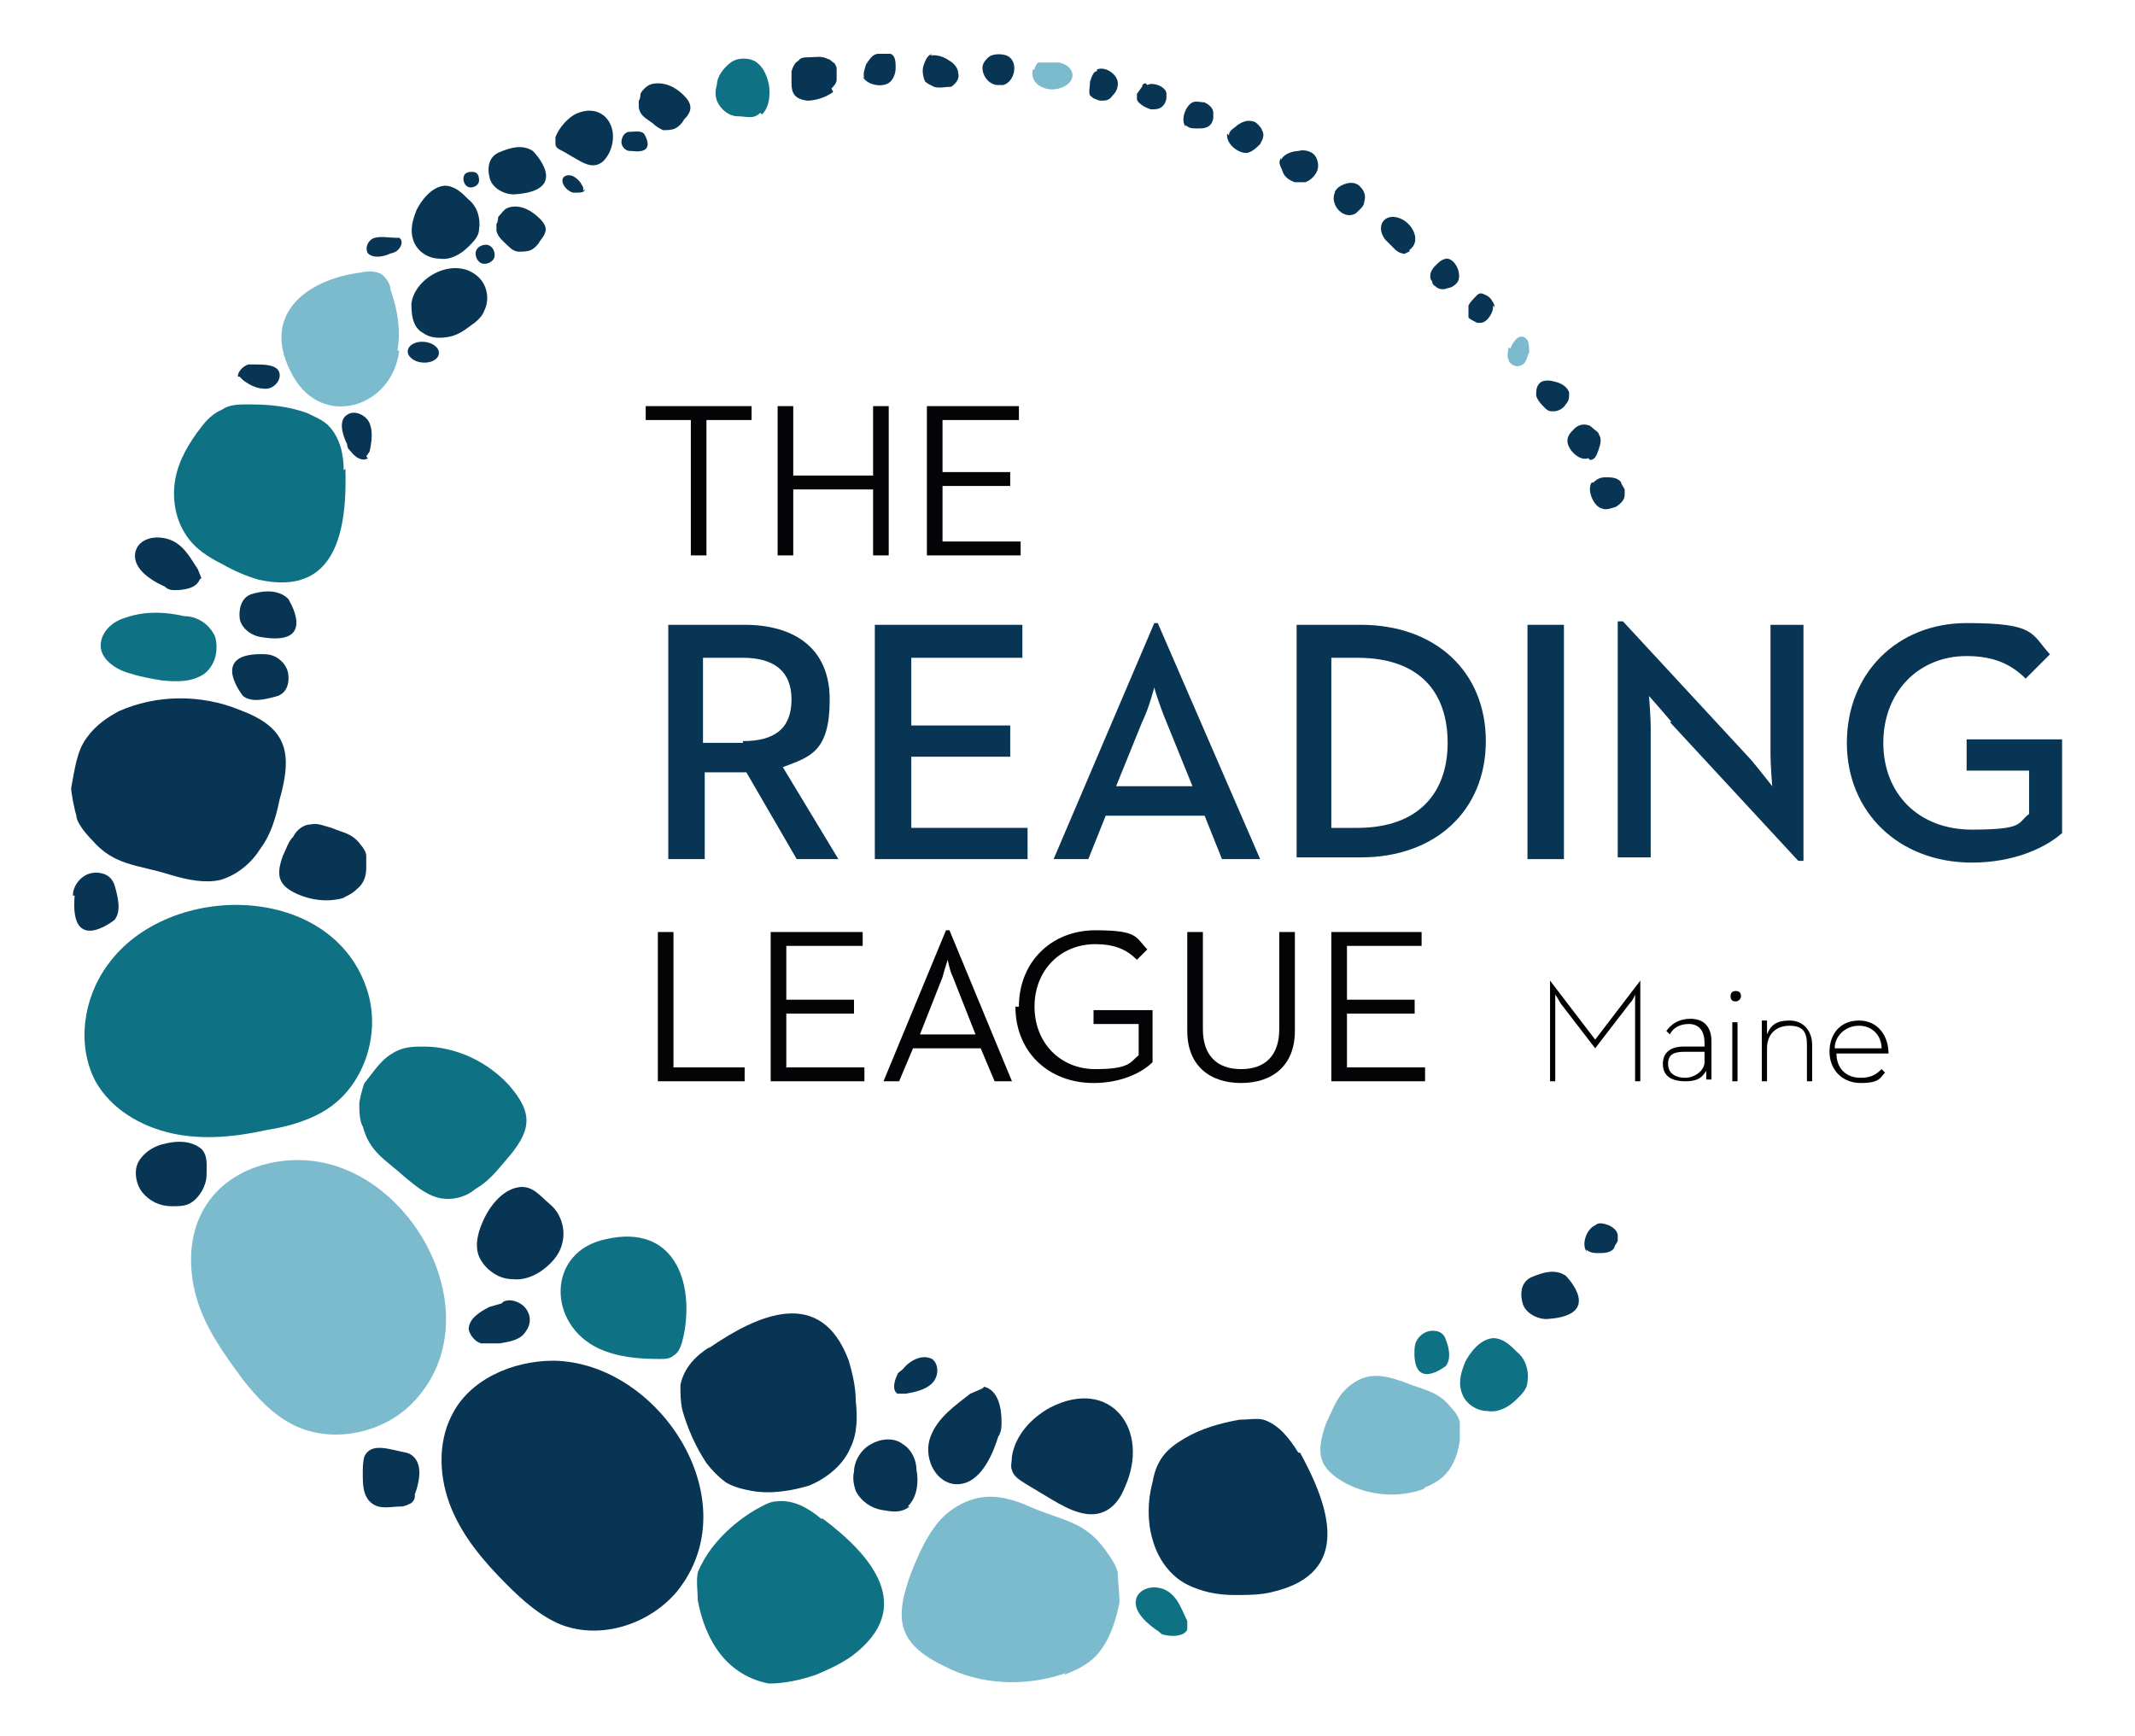 <?xml version="1.0" encoding="UTF-8"?>
<svg id="Layer_1" xmlns="http://www.w3.org/2000/svg" version="1.1" xmlns:xlink="http://www.w3.org/1999/xlink" width="123px" height="100px" viewBox="0 0 123 100">
  <!-- Generator: Adobe Illustrator 29.2.1, SVG Export Plug-In . SVG Version: 2.1.0 Build 116)  -->
  <defs>
    <style>
      .st0 {
        fill: #7cbbcd;
      }

      .st1 {
        fill: #0f7184;
      }

      .st2 {
        fill: #040407;
      }

      .st3 {
        fill: #083553;
      }
    </style>
  </defs>
  <polygon class="st2" points="39.8 24.2 37.2 24.2 37.2 23.4 43.3 23.4 43.3 24.2 40.7 24.2 40.7 32 39.8 32 39.8 24.2"/>
  <polygon class="st2" points="44.8 23.4 45.7 23.4 45.7 27.4 50.3 27.4 50.3 23.4 51.2 23.4 51.2 32 50.3 32 50.3 28.2 45.7 28.2 45.7 32 44.8 32 44.8 23.4"/>
  <polygon class="st2" points="53.4 23.4 58.7 23.4 58.7 24.2 54.3 24.2 54.3 27.2 58.2 27.2 58.2 28 54.3 28 54.3 31.2 58.8 31.2 58.8 32 53.4 32 53.4 23.4"/>
  <path class="st3" d="M38.4,36h4.5c2.8,0,4.9,1.3,4.9,4.3s-1.1,3.3-2.7,3.9l3.2,5.3h-2.4l-2.9-5h-2.4v5h-2.1v-13.5ZM42.8,42.7c1.8,0,2.8-.7,2.8-2.4s-1.1-2.4-2.8-2.4h-2.3v4.9h2.3Z"/>
  <polygon class="st3" points="50.4 36 58.9 36 58.9 37.9 52.5 37.9 52.5 41.8 58.2 41.8 58.2 43.6 52.5 43.6 52.5 47.7 59.2 47.7 59.2 49.5 50.4 49.5 50.4 36"/>
  <path class="st3" d="M66.5,35.9h.2l5.9,13.6h-2.2l-1-2.5h-5.7l-1,2.5h-2l5.8-13.6ZM68.7,45.3l-1.5-3.7c-.3-.7-.7-1.9-.7-2,0,0-.3,1.2-.7,2l-1.5,3.7h4.3Z"/>
  <path class="st3" d="M74.7,36h3.7c4.3,0,7.2,2.7,7.2,6.7s-2.9,6.7-7.2,6.7h-3.7v-13.5ZM78.2,47.7c3.5,0,5.2-2,5.2-4.9s-1.6-4.9-5.2-4.9h-1.5v9.8h1.5Z"/>
  <rect class="st3" x="88" y="36" width="2.1" height="13.5"/>
  <path class="st3" d="M96.3,41.6c-.5-.6-1.3-1.5-1.3-1.5,0,0,.1,1.1.1,1.9v7.4h-1.9v-13.6h.3l7.4,8c.5.6,1.2,1.5,1.2,1.5,0,0-.1-1.2-.1-1.9v-7.4h1.9v13.6h-.3l-7.4-8Z"/>
  <path class="st3" d="M106.4,42.8c0-4,2.9-6.9,6.9-6.9s3.7.6,4.8,1.8l-1.4,1.4c-.8-.8-1.8-1.3-3.4-1.3-2.8,0-4.8,2.1-4.8,5s2,5,5.1,5,2.6-.4,3.3-.9v-2.5h-3.6v-1.8h5.5v5.4c-.9.8-2.7,1.7-5.2,1.7-4.2,0-7.2-2.9-7.2-6.9Z"/>
  <polygon class="st2" points="37.9 53.7 38.8 53.7 38.8 61.5 42.9 61.5 42.9 62.3 37.9 62.3 37.9 53.7"/>
  <polygon class="st2" points="44.4 53.7 49.7 53.7 49.7 54.5 45.3 54.5 45.3 57.6 49.2 57.6 49.2 58.4 45.3 58.4 45.3 61.5 49.8 61.5 49.8 62.3 44.4 62.3 44.4 53.7"/>
  <path class="st2" d="M54.5,53.6h.2l3.6,8.7h-1l-.8-1.9h-3.9l-.8,1.9h-.9l3.6-8.7ZM56.2,59.6l-1.3-3.3c-.2-.4-.3-1-.3-1,0,0-.2.6-.3,1l-1.3,3.3h3.3Z"/>
  <path class="st2" d="M58.7,58c0-2.6,1.9-4.4,4.4-4.4s2.3.4,3,1.1l-.6.6c-.6-.6-1.3-.9-2.4-.9-2,0-3.5,1.5-3.5,3.6s1.5,3.6,3.5,3.6,2-.4,2.5-.8v-1.8h-2.6v-.8h3.4v3c-.6.6-1.8,1.2-3.4,1.2-2.6,0-4.5-1.8-4.5-4.4Z"/>
  <path class="st2" d="M68.4,59.4v-5.7h.9v5.6c0,1.5.8,2.3,2.2,2.3s2.2-.8,2.2-2.3v-5.6h.9v5.7c0,2-1.3,3-3.1,3s-3.1-1-3.1-3Z"/>
  <polygon class="st2" points="76.7 53.7 81.9 53.7 81.9 54.5 77.6 54.5 77.6 57.6 81.5 57.6 81.5 58.4 77.6 58.4 77.6 61.5 82.1 61.5 82.1 62.3 76.7 62.3 76.7 53.7"/>
  <path class="st0" d="M18.1,66.9c-2.3-.3-4.9.5-6.2,2.5-1,1.5-1.1,3.5-.6,5.3.5,1.8,1.6,3.3,2.7,4.8.8,1,1.7,2,2.9,2.6,2.2,1.1,5.1.5,6.8-1.2,4.7-4.7.4-13.2-5.6-14Z"/>
  <path class="st0" d="M22.9,20.2c.2-1.2,0-2.4-.4-3.5,0-.3-.2-.6-.4-.8-.3-.3-.9-.3-1.3-.2-3.2.4-5.9,2.5-3.9,6,1.7,3,5.7,1.8,6.1-1.5Z"/>
  <path class="st0" d="M61.3,96.5c.8-.3,1.6-.7,2.1-1.4.6-.8.9-1.8,1.1-2.8,0-.3-.1-1.3-.1-1.6,0-.4-.5-1.1-.8-1.5-1.2-1.6-2.5-1.6-4.3-2.4-.9-.4-1.9-.7-2.9-.5-1,.2-1.9.8-2.5,1.6-.6.8-1,1.7-1.4,2.7-1,2.7-.8,4.1,1.9,5.4,2.1,1.1,4.7,1.2,7,.4Z"/>
  <path class="st0" d="M82.1,85.7c.5-.2,1-.5,1.3-.9.4-.5.6-1.1.7-1.8,0-.2,0-.8,0-1,0-.3-.3-.7-.5-.9-.8-1-1.6-1-2.8-1.5-.6-.2-1.2-.4-1.9-.3-.6.1-1.2.5-1.6,1-.4.5-.6,1.1-.9,1.7-.6,1.7-.5,2.6,1.2,3.5,1.4.7,3,.8,4.4.3Z"/>
  <path class="st0" d="M59.6,4c0-.1.1-.3.2-.4.1,0,.3,0,.4,0,.3,0,.5,0,.8,0,1,.2,1.1,1.2,0,1.5-.7.2-1.7-.2-1.5-1.1Z"/>
  <path class="st0" d="M86.9,20c0,.2-.1.5,0,.7,0,.2.3.4.5.4.2,0,.4-.1.5-.3.1-.2.1-.3.2-.5,0-.2,0-.5-.1-.7-.4-.5-.8,0-1,.5Z"/>
  <path class="st1" d="M34.5,77.7c1.1.5,2.3.6,3.5.6.3,0,.6,0,.8-.2.4-.2.5-.8.6-1.2.6-3.1-.6-6.4-4.5-5.5-3.4.7-3.4,4.9-.4,6.3Z"/>
  <path class="st1" d="M11.4,35.7c-1.4-.4-2.8-.6-4.2-.1-.7.2-1.4.8-1.4,1.6,0,.8.9,1.4,1.7,1.6.6.2,1.2.3,1.8.4.9.1,1.8.1,2.5-.4.6-.5.8-1.3.6-2.1-.3-.7-1-1.2-1.8-1.2"/>
  <path class="st1" d="M6.2,55.6c-1.4,1.9-1.8,4.6-.7,6.7.9,1.6,2.6,2.6,4.4,3,1.8.4,3.7.2,5.5-.2,1.3-.2,2.6-.6,3.6-1.3,2-1.4,2.9-4.2,2.2-6.6-1.9-6.4-11.5-6.5-15-1.6Z"/>
  <path class="st1" d="M24.5,60.3c-.7,0-1.3,0-1.9.4-.7.4-1.1,1.1-1.6,1.7-.1.2-.3,1-.3,1.2,0,.3,0,1,.2,1.3.4,1.5,1.3,1.9,2.4,2.9.6.5,1.2,1,1.9,1.2.8.2,1.6,0,2.2-.5.7-.4,1.2-1,1.7-1.6,1.5-1.7,1.7-2.7.2-4.4-1.2-1.3-3-2.2-4.9-2.2Z"/>
  <path class="st1" d="M47.3,87.5c-.7-.6-1.6-1.1-2.5-1-.5,0-.9.3-1.3.5-1,.6-1.8,1.3-2.5,2.2-.3.4-.6.9-.8,1.4-.1.5,0,1.1,0,1.6.2,1.1.6,2.2,1.3,3.1.7.9,1.7,1.5,2.8,1.7.9,0,1.8-.2,2.7-.5.7-.3,1.4-.6,2.1-1.1,3.7-2.8,1.1-5.8-1.7-7.9Z"/>
  <path class="st1" d="M68.4,93.9c-.2.4-.9.4-1.3.3-.2,0-.3-.2-.5-.3-.7-.5-1.4-1.2-1.1-1.9.3-.6,1.2-.7,1.8-.3s.8,1.1,1.1,1.7v.5Z"/>
  <path class="st1" d="M19.8,27.1c0-.9-.2-1.9-.9-2.6-.3-.3-.8-.5-1.2-.7-1.1-.4-2.2-.5-3.4-.5-.5,0-1.1,0-1.5.3-.5.2-.9.6-1.2,1-.7.9-1.3,1.9-1.5,3-.2,1.1,0,2.3.6,3.2.5.8,1.3,1.3,2.1,1.7.7.4,1.4.7,2.1.9,4.5,1,5.1-2.9,5-6.4Z"/>
  <path class="st1" d="M86,77.1c.6,0,1,.4,1.4.8.5.4.7,1.1.6,1.7,0,.4-.3.7-.6,1-.5.5-1.1.8-1.7.7-.6,0-1.3-.4-1.5-1.1-.2-.6,0-1.2.2-1.7,0,0,.6-1.3,1.6-1.4Z"/>
  <path class="st1" d="M81.5,77.7c0-.5.4-.9.8-1,0,0,.8-.2,1,.5.2.5.3,1.1,0,1.5,0,0-2,1.6-1.8-1.1Z"/>
  <path class="st1" d="M43.8,6.5c-.4.4-.8.2-1.3.2-.5,0-1-.4-1.2-.9-.1-.3-.1-.6,0-.9,0-.5.4-1,.8-1.3.4-.3,1.1-.3,1.5,0,.4.3.6.8.7,1.3,0,0,.2,1.1-.4,1.7Z"/>
  <path class="st3" d="M11.5,33.4c-.2.5-.9.6-1.4.6-.2,0-.4,0-.6-.2-.9-.4-1.9-1.1-1.7-2,.2-.8,1.2-1,2-.7s1.2,1.1,1.6,1.7l.2.5Z"/>
  <path class="st3" d="M27.6,10.4c0,.2-.2.4-.5.4-.2,0-.4-.2-.4-.5s.2-.4.5-.4.4.2.4.5Z"/>
  <path class="st3" d="M7,40.9c-.8.4-1.5.9-2,1.6-.6.8-.7,1.9-.9,2.9,0,.3.2,1.3.3,1.6,0,.4.6,1.1.9,1.4,1.3,1.5,2.6,1.4,4.5,2,1,.3,2,.5,2.9.3,1-.3,1.8-1,2.3-1.8.6-.8.9-1.8,1.1-2.8.8-2.8.4-4.2-2.3-5.2-2.2-.9-4.8-.9-7,.1Z"/>
  <path class="st3" d="M60.5,81.1c-1.1.6-2,1.6-2.2,2.8,0,.3-.1.6,0,.8.1.4.5.6.8.8.5.3,1,.6,1.5.9,1,.6,2.2,1.2,3.2.6.5-.3.8-.8,1-1.3,1.5-3.3-.8-6.4-4.3-4.6Z"/>
  <path class="st3" d="M11.5,66.1c.5.4.4,1,.4,1.6s-.4,1.3-.9,1.6c-.3.2-.7.2-1.1.2-.7,0-1.3-.3-1.7-.8-.4-.5-.5-1.3-.2-1.8.3-.5.9-.9,1.5-1,0,0,1.3-.4,2.1.3Z"/>
  <path class="st3" d="M40.9,77.6c-.8.5-1.5,1.2-1.7,2.2,0,.5,0,.9.1,1.4.3,1.1.8,2.2,1.4,3.1.3.4.7.8,1.1,1.1.5.3,1,.4,1.5.5,1.1.2,2.3,0,3.3-.3,1-.4,2-1.2,2.4-2.2.4-.8.4-1.8.3-2.7,0-.8-.2-1.6-.4-2.3-1.6-4.3-5.2-2.7-8.1-.7Z"/>
  <path class="st3" d="M29,75c.4-.2,1,0,1.3.4.3.4.3.9,0,1.3-.3.5-.9.6-1.5.7-.4,0-.7,0-1.1,0-.3-.1-.6-.4-.7-.8,0-.6.6-1,1.2-1.3l.7-.2Z"/>
  <path class="st3" d="M56.7,79.9c.8.2,1,1.2,1,2,0,.3,0,.6-.2.9-.4,1.3-1.2,2.9-2.6,2.7-1.1-.2-1.7-1.6-1.3-2.7.4-1.1,1.4-1.8,2.3-2.5l.7-.3Z"/>
  <path class="st3" d="M4.2,51.6c0-.6.5-1.2,1.1-1.3,0,0,1-.2,1.3.7.2.7.4,1.5,0,2,0,0-2.6,2.1-2.3-1.4Z"/>
  <path class="st3" d="M23.9,86.2c0,.2-.1.3-.2.4-.2.1-.4.2-.6.2-.6,0-1.2.2-1.7-.2-.5-.4-.5-1.1-.5-1.7,0-.3,0-.7.1-1,.4-.8,1.4-.4,2.4-.2,0,0,1.3.2.5,2.4Z"/>
  <path class="st3" d="M31.9,78.4c-2.4,0-4.9,1.1-5.9,3.2-.8,1.6-.7,3.6,0,5.3.7,1.7,1.9,3.1,3.2,4.4.9.9,1.9,1.8,3.1,2.3,2.3.9,5.1,0,6.7-1.9,4.2-5.2-1-13.2-7.1-13.3Z"/>
  <path class="st3" d="M51.7,80.3c-.3-.2-.2-.7,0-1.1,0-.1.2-.2.3-.3.4-.5,1.1-.9,1.7-.6.4.3.4,1,0,1.4s-1,.5-1.5.6h-.4Z"/>
  <path class="st3" d="M25.6,10.7c.6,0,1,.4,1.4.8.5.4.7,1.1.6,1.7,0,.4-.3.7-.6,1-.5.5-1.1.8-1.7.7-.6,0-1.3-.4-1.5-1.1-.2-.6,0-1.2.2-1.7,0,0,.6-1.3,1.6-1.4Z"/>
  <path class="st3" d="M74.8,83.7c-.5-.8-1.1-1.6-2-1.9-.4-.1-.9,0-1.4,0-1.1.2-2.2.5-3.2,1.1-.5.3-.9.6-1.2,1-.3.4-.5.9-.6,1.5-.3,1.1-.3,2.3,0,3.3.3,1.1,1,2.1,2,2.6.8.4,1.7.6,2.7.6.8,0,1.6,0,2.3-.2,4.5-1.1,3.2-4.9,1.5-8Z"/>
  <path class="st3" d="M52.4,86.8c-.5.4-1,.3-1.6.2s-1.2-.5-1.5-1.1c-.1-.3-.2-.7-.1-1.1,0-.6.4-1.3,1-1.6.5-.3,1.3-.4,1.8,0,.5.3.8.9.8,1.5,0,0,.3,1.3-.5,2.1Z"/>
  <path class="st3" d="M29.6,11.2c-.6,0-1.3-.4-1.4-1,0,0-.3-1,.5-1.4.7-.3,1.4-.5,2-.1,0,0,2.3,2.3-1.1,2.5Z"/>
  <path class="st3" d="M21.2,26.4c-.3.2-.7,0-1-.4-.1-.1-.2-.2-.2-.4-.3-.6-.5-1.4,0-1.7.4-.3,1.1,0,1.3.5s.1,1.1,0,1.6l-.2.3Z"/>
  <path class="st3" d="M89.1,76c-.6,0-1.3-.4-1.4-1,0,0-.3-1,.5-1.4.7-.3,1.4-.5,2-.1,0,0,2.3,2.3-1.1,2.5Z"/>
  <path class="st3" d="M15,36.7c-.6-.1-1.2-.6-1.2-1.2,0,0-.1-1.1.8-1.3.7-.2,1.5-.2,2,.3,0,0,1.8,2.8-1.6,2.2Z"/>
  <path class="st3" d="M15.3,37.7c.6,0,1.2.5,1.3,1.1,0,0,.2,1-.6,1.3-.7.2-1.5.4-2,0,0,0-2.1-2.6,1.4-2.4Z"/>
  <path class="st3" d="M29.9,68.4c.8-.1,1.2.5,1.8,1,.6.5.9,1.4.7,2.2-.1.5-.4.9-.7,1.2-.6.6-1.4,1-2.2.9-.8,0-1.6-.6-1.9-1.3-.3-.7,0-1.6.3-2.2,0,0,.7-1.6,2-1.8Z"/>
  <path class="st3" d="M29.8,11.9c-.2,0-.4,0-.6.1-.2.1-.3.3-.5.5,0,0,0,.3-.1.4,0,0,0,.3,0,.4.1.4.4.6.7.9.2.2.4.3.6.3.2,0,.5,0,.7-.1.2-.1.4-.3.5-.5.4-.5.5-.8,0-1.3-.4-.4-.9-.7-1.4-.7Z"/>
  <path class="st3" d="M23.7,17.5c0,.7.1,1.4.7,1.7.4.3,1,.3,1.5.2.5-.1.9-.4,1.3-.7.3-.2.6-.5.7-.8.3-.6.2-1.4-.3-1.9-1.3-1.3-3.7-.1-3.9,1.5Z"/>
  <path class="st3" d="M19.8,51.7c.3-.1.6-.3.9-.6.3-.3.4-.7.4-1.1,0-.1,0-.5,0-.7,0-.2-.2-.5-.3-.6-.5-.7-1-.7-1.7-1-.4-.1-.8-.3-1.2-.2-.4,0-.8.3-1,.7-.3.3-.4.7-.6,1.1-.4,1.1-.3,1.7.8,2.2.9.4,1.9.5,2.8.2Z"/>
  <path class="st3" d="M33.1,6.6c-.5.3-.9.8-1.1,1.3,0,.1,0,.3,0,.4,0,.2.2.3.4.4.2.1.5.3.7.4.5.3,1,.6,1.5.3.2-.1.4-.4.5-.6.7-1.5-.4-3-2-2.2Z"/>
  <path class="st3" d="M38,4.8c-.2,0-.4,0-.6.1-.2.1-.4.3-.5.5,0,0,0,.3-.1.4,0,0,0,.3,0,.4.1.5.4.6.8.9.2.2.4.3.6.4.2,0,.5,0,.7-.1.2-.1.4-.3.5-.5.5-.5.5-.9,0-1.4-.4-.4-.9-.7-1.5-.7Z"/>
  <path class="st3" d="M33.7,10.9c0,.2-.3.2-.5.2,0,0-.1,0-.2,0-.3-.1-.6-.4-.6-.7,0-.3.4-.4.7-.2s.4.4.5.6v.2Z"/>
  <path class="st3" d="M23.1,13.8c.1.2,0,.5-.3.7,0,0-.2.1-.3.1-.4.2-1,.3-1.3,0-.2-.3,0-.8.4-.9s.8,0,1.2,0h.2Z"/>
  <path class="st3" d="M13.7,21.7c0-.3.3-.6.6-.7.1,0,.2,0,.4,0,.5,0,1.3,0,1.4.5.1.4-.3.9-.8.9-.5,0-.9-.2-1.3-.5l-.2-.2Z"/>
  <ellipse class="st3" cx="24.4" cy="20.2" rx=".6" ry=".9" transform="translate(2.1 42.8) rotate(-84.9)"/>
  <path class="st3" d="M28.5,14.7c0,.3-.3.5-.6.5-.3,0-.5-.3-.5-.6,0-.3.3-.5.6-.5.3,0,.5.3.5.6Z"/>
  <path class="st3" d="M47.9,5.1c.1-.1.3-.3.3-.5,0-.2,0-.4,0-.7,0,0-.1-.3-.2-.3,0,0-.2-.2-.3-.2-.4-.2-.7-.1-1.1-.1-.2,0-.5,0-.6.2-.2.1-.3.3-.4.6,0,.2,0,.4,0,.7,0,.6.2.9.9,1,.5,0,1.1-.2,1.5-.5Z"/>
  <path class="st3" d="M63.2,4.1c-.2,0-.3.3-.4.6,0,.3-.1.6,0,.8,0,0,.2.2.3.2,0,0,.2.1.3.1.3,0,.5,0,.7-.3.2-.2.3-.4.3-.7,0-.5-.7-1-1.2-.8Z"/>
  <path class="st3" d="M36.3,8.7c-.3,0-.5-.3-.5-.5,0,0,0-.5.4-.6.3,0,.7-.1.9.1,0,0,.8,1.2-.7,1Z"/>
  <path class="st3" d="M91.4,72c.2.2.5.2.7.2.3,0,.7,0,.9-.3,0-.1.1-.2.2-.4,0-.1,0-.2,0-.3,0-.3-.3-.5-.5-.6-.3-.1-.6-.2-.8,0-.5.2-.8,1.1-.5,1.5Z"/>
  <path class="st3" d="M66,4.8c0,0-.2,0-.2.2-.1.1-.2.3-.3.4,0,.1,0,.2,0,.3,0,0,0,.1.1.2.2.2.4.3.7.4.3,0,.5,0,.7-.2.1-.1.2-.3.2-.5,0,0,0-.2,0-.2,0-.4-.8-.7-1.1-.5Z"/>
  <path class="st3" d="M49.8,4.5c-.1-.2,0-.5.1-.8.2-.3.4-.6.7-.6.1,0,.3,0,.4,0,.1,0,.2,0,.3,0,.3.1.3.5.3.8,0,.3-.1.6-.3.8-.4.4-1.4.2-1.6-.3Z"/>
  <path class="st3" d="M53.7,3.1c-.3.1-.4.4-.5.7-.1.3,0,.7.1.9.1.1.3.2.5.3.3.1.7,0,1,0,.3-.2.5-.5.4-.8,0-.3-.3-.6-.5-.7,0,0-.5-.4-1.1-.3Z"/>
  <path class="st3" d="M57.8,4.9c-.1,0-.2,0-.3,0-.5,0-.9-.5-.9-1,0-.3.3-.6.5-.7.3-.1.6-.1.9,0,.7.3.5,1.5-.2,1.7Z"/>
  <path class="st3" d="M83.4,14.9c-.2,0-.4.1-.6.3-.2.2-.4.4-.4.7,0,.1,0,.2.1.3,0,0,0,.2.2.3.2.2.5.2.7.1.2,0,.5-.2.6-.4.2-.4-.1-1.2-.6-1.3Z"/>
  <path class="st3" d="M86.1,17.7c0,0,0-.2-.1-.3-.1-.2-.2-.3-.4-.4,0,0-.2-.1-.3-.1,0,0-.1,0-.2.1-.2.2-.4.4-.5.6,0,.2,0,.5,0,.7.1.1.3.2.5.3,0,0,.2,0,.2,0,.4,0,.8-.7.7-1Z"/>
  <path class="st3" d="M70.8,7.8c0-.3.3-.4.5-.6.3-.2.6-.3.9-.2.1,0,.2.1.3.2,0,0,.2.2.2.3.2.3,0,.6-.1.8-.2.2-.4.4-.7.5-.5.1-1.3-.5-1.2-1.1Z"/>
  <path class="st3" d="M73.8,9.1c-.2.3,0,.5.1.8.1.3.4.5.7.6.2,0,.4,0,.6,0,.3-.1.6-.4.7-.7.1-.3,0-.7-.2-.9-.2-.2-.6-.3-.9-.2,0,0-.7,0-1,.5Z"/>
  <path class="st3" d="M76.9,11.1c0-.1.1-.2.2-.3.4-.3,1-.4,1.3,0,.2.2.3.5.2.8,0,.3-.3.5-.5.7-.7.4-1.5-.5-1.2-1.2Z"/>
  <path class="st3" d="M81.2,14.5c-.1,0-.3.2-.4.1-.1,0-.3-.1-.4-.2-.2-.2-.4-.4-.6-.6-.6-.8,0-1.6.9-1.2.7.3,1.2,1.3.5,1.8Z"/>
  <path class="st3" d="M91.6,26.5c.3,0,.4-.3.5-.6.1-.3.2-.6,0-.9,0-.1-.2-.2-.3-.3,0,0-.2-.2-.3-.2-.3-.1-.6,0-.8.2-.2.2-.4.4-.4.7,0,.5.7,1.2,1.2,1Z"/>
  <path class="st3" d="M90.4,22.6c0,.3,0,.5-.2.7-.1.2-.4.4-.7.4-.2,0-.3,0-.5-.2-.2-.2-.4-.4-.5-.7,0-.3,0-.6.3-.8.2-.1.5-.1.8,0,0,0,.6.1.8.6Z"/>
  <path class="st3" d="M91.8,27.8c.2-.2.4-.3.7-.3.3,0,.7,0,.9.3,0,.1.1.2.2.4,0,.1,0,.2,0,.3,0,.3-.2.5-.5.7-.3.1-.6.2-.8.1-.5-.1-.9-1.1-.6-1.5Z"/>
  <path class="st3" d="M68.3,7.2c.2.2.4.2.7.2.3,0,.6,0,.8-.3,0,0,.1-.2.1-.3,0,0,0-.2,0-.3,0-.3-.3-.5-.5-.6-.2,0-.5-.1-.7,0-.4.2-.7,1-.4,1.4Z"/>
  <path d="M105.7,60.4c0-.7.6-1.3,1.4-1.3s1.3.6,1.3,1.3h-2.7ZM105.7,60.7h3.1c0-1-.6-1.9-1.7-1.9s-1.7.8-1.7,1.8.7,1.8,1.8,1.8,1.1-.3,1.4-.6l-.2-.2c-.3.3-.6.5-1.2.5-.9,0-1.4-.6-1.4-1.4ZM101.5,62.3h.3v-1.9c0-.8.5-1.3,1.3-1.3s1,.4,1,1.1v2.1h.3v-2.1c0-.8-.5-1.4-1.3-1.4s-1.1.3-1.3.8v-.8s-.3,0-.3,0v3.4ZM99.8,62.3h.3v-3.4h-.3v3.4ZM100,57.7c.1,0,.3-.1.3-.3s-.1-.3-.3-.3-.3.1-.3.3.1.3.3.3ZM98.2,60.6v.6c0,.5-.6.9-1.1.9s-1-.2-1-.8.4-.7,1-.7h1.2ZM98.2,60.3h-1.2c-.7,0-1.2.3-1.2,1s.5,1,1.3,1,1-.3,1.2-.6v.5s.3,0,.3,0v-2.2c0-.9-.5-1.3-1.2-1.3s-1.1.3-1.4.7l.2.2c.2-.4.6-.6,1.1-.6s.9.3.9,1.1v.2ZM89.3,62.3h.3v-4.5c0-.2,0-.5,0-.5,0,0,.2.3.3.5l2,2.6h0l2-2.6c.2-.2.3-.5.3-.5,0,0,0,.3,0,.5v4.5h.3v-5.8h0l-2.6,3.4-2.6-3.4h0v5.8Z"/>
</svg>